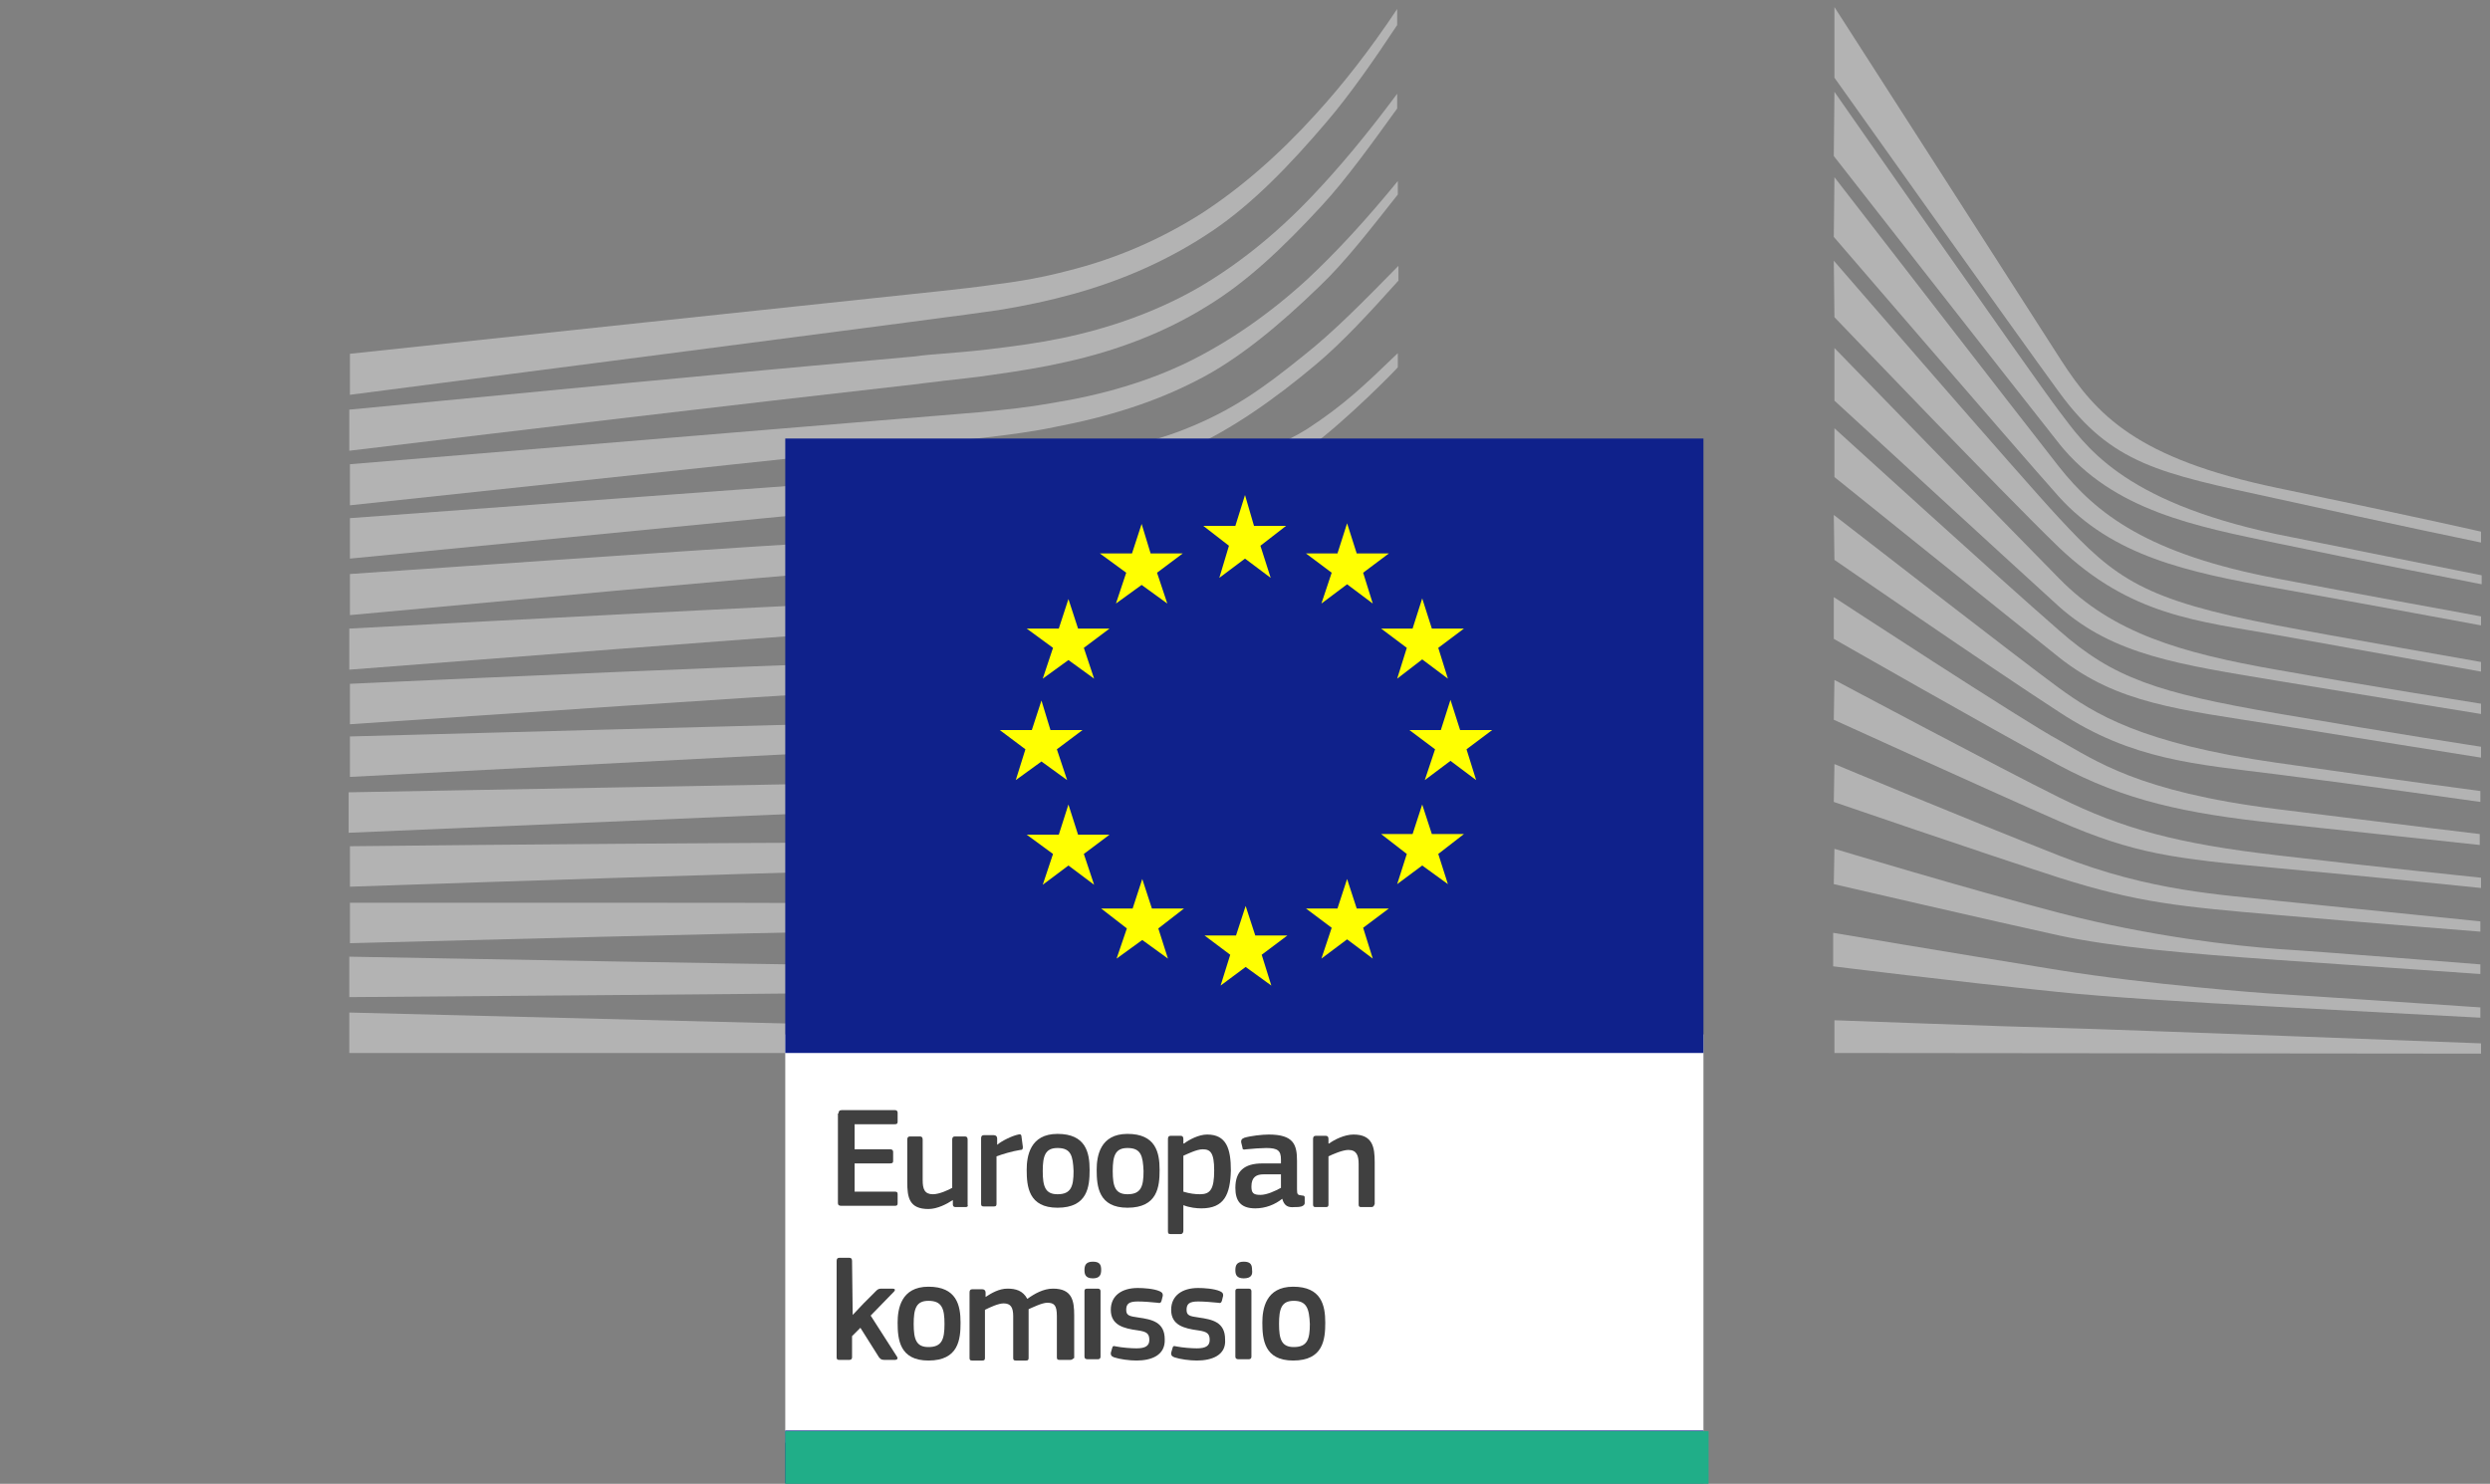 <?xml version="1.0" encoding="utf-8"?>
<!-- Generator: Adobe Illustrator 25.2.0, SVG Export Plug-In . SVG Version: 6.00 Build 0)  -->
<svg version="1.1" xmlns="http://www.w3.org/2000/svg" xmlns:xlink="http://www.w3.org/1999/xlink" x="0px" y="0px"
	 viewBox="0 0 387.8 231.1" style="enable-background:new 0 0 387.8 231.1;" xml:space="preserve">
<rect x="0" y="0" width="387.8" height="231.1" fill="#808080" stroke="none"/>
<style type="text/css">
	.st0{fill:#B3B3B3;}
	.st1{fill:#FFFFFF;}
	.st2{fill:#0F218B;}
	.st3{fill:#FFFF01;}
	.st4{fill:#404040;}
	.st5{fill:#20AE88;}
</style>
<g id="Calque_1">
	<g>
		<g>
			<path class="st0" d="M54.4,61.5c0,0,98.4-12.7,101.1-13.2c4.3-0.7,8-1.5,11.6-2.5c8-2.2,15.3-5.5,21.8-9.9
				c6.2-4.2,12-10.2,17.7-16.9c3.6-4.2,7.5-9.8,11-15.1V1.4c-4.2,6.3-8.4,11.7-12.7,16.4c-5.7,6.3-11.7,11.5-17.7,15.4
				c-6.3,4-13.3,7.1-21,9c-3.4,0.9-7.1,1.6-11.2,2.1c-2.7,0.4-5.5,0.7-8.2,1c-1.1,0.1-92.3,9.8-92.3,9.8V61.5z"/>
			<path class="st0" d="M186.3,45c-6.2,3.5-13.3,6.1-21.1,7.7c-3.4,0.7-7,1.2-11.2,1.7c-2.5,0.3-4.9,0.5-7.4,0.7
				c-1.3,0.1-2.7,0.2-4,0.4c-30.1,2.7-60.1,5.6-88.2,8.3v6.4c28.3-3.4,58.5-7,88.6-10.4c1.3-0.2,2.7-0.3,4-0.5
				c2.5-0.3,4.9-0.5,7.4-0.9c4.3-0.6,8-1.2,11.5-2c8.2-1.8,15.6-4.7,21.9-8.6c6.3-3.8,11.9-9.1,18-15.7c3.8-4.1,7.9-9.8,11.8-15.2
				v-2.3c-4.6,6.2-9,11.5-13.3,16C198.5,36.7,192.4,41.5,186.3,45z"/>
			<path class="st0" d="M203.6,43.5c-6,5.5-12.3,9.8-18.6,12.9c-6.2,3-13.2,5.1-21.3,6.4c-3.3,0.6-7,1-11.1,1.4l-98.1,8.1v6.4
				l87.2-9.3l11.3-1.2c4.3-0.5,8-1,11.3-1.7c8.4-1.6,15.6-3.9,22-7.2c6.6-3.3,13.1-8.8,19.2-14.7c4.1-3.9,8-9,12.2-14.3v-2.1
				C212.8,34.2,208.2,39.2,203.6,43.5z"/>
			<path class="st0" d="M179.8,76.5c-5.7,3.2-10,5-18.1,5.9c-4.9,0.5-10,0.8-14.9,1c-2.4,0.1-4.7,0.2-7.1,0.4
				c-14.8,0.8-29.4,1.8-44.2,2.8l-41,2.8v6.4l41.4-3.8c13.4-1.2,28.9-2.6,44.1-3.8l11-0.9c4.3-0.3,7.8-0.7,11.1-1.1
				c8.4-1.1,15.6-2.8,21.9-5.2c6.8-2.6,13.3-6.5,19.8-11.2c5.8-4.2,13.9-12.5,13.9-12.6v-2.2c-5.3,5.1-8.3,8-14.1,11.8
				C196.7,71.2,184.9,73.7,179.8,76.5z"/>
			<path class="st0" d="M181.9,88.6c-6.2,1.8-13.2,3-21.3,3.8c-3.3,0.3-6.9,0.5-10.9,0.7l-11,0.5c-27.3,1.3-54.4,2.7-84.3,4.3v6.4
				c28.6-2.2,56.6-4.4,84.6-6.4l10.9-0.7c4.2-0.3,7.7-0.6,11-1c8.3-0.9,15.5-2.4,21.8-4.4c7-2.2,13.9-5.4,20.3-9.6
				c4.8-3,9.6-6.7,14.5-11V71c-5.5,4.7-10.7,5.7-15.9,8.8C195.4,83.7,188.7,86.6,181.9,88.6z"/>
			<path class="st0" d="M180.9,99.2c-6.2,1.5-13,2.4-21.3,2.9c-3.2,0.2-6.6,0.4-10.8,0.5L138,103c-27.4,1-55.2,2.2-83.5,3.5v6.3
				c28.2-1.9,55.9-3.8,83.8-5.5l10.8-0.6c4.3-0.2,7.7-0.5,10.9-0.8c8.4-0.8,15.3-1.9,21.7-3.6c7.2-1.8,14.1-4.5,20.7-8
				c5.1-2.7,10.1-5.9,15.4-9.8v-2.7c-5.7,4.1-11.1,7.4-16.5,10.2C194.7,95.1,187.9,97.5,180.9,99.2z"/>
			<path class="st0" d="M180,109.5c-6.3,1.1-13,1.9-21.2,2.3c-3.1,0.2-6.4,0.3-10.7,0.4l-93.6,2.5v6.3l83-4.3l10.8-0.5
				c4.2-0.2,7.6-0.4,10.8-0.6c8.3-0.6,15.2-1.6,21.6-2.9c7.2-1.5,14.3-3.7,20.9-6.5c5.3-2.3,10.7-5,16.2-8.4v-2.5
				c-5.9,3.5-11.6,6.2-17.2,8.4C193.9,106.3,187,108.2,180,109.5z"/>
			<path class="st0" d="M179.2,119.9c-11.5,1.5-23.3,1.7-34.8,1.9c-2.6,0-5.2,0.1-7.9,0.1l-82.2,1.5v6.3l82.3-3.5
				c2.6-0.1,5.2-0.2,7.8-0.3c11.5-0.5,23.4-0.9,35.1-2.8c7.4-1.2,14.5-2.9,21.1-5.1c5.5-1.8,11.2-4.2,16.9-7v-2.4
				c-6,2.8-12,5.2-17.7,6.9C193.4,117.4,186.5,118.9,179.2,119.9z"/>
			<path class="st0" d="M178.6,130.3c-10.8,0.9-21.8,0.9-32.4,0.9c-3.3,0-6.6,0-9.9,0c-27.2,0.1-54.2,0.3-81.8,0.6v6.3
				c26.2-0.9,54.1-1.8,81.9-2.6c3.3-0.1,6.6-0.2,9.9-0.3c10.7-0.3,21.8-0.6,32.7-1.7c7.6-0.8,14.5-2,21.1-3.6
				c5.8-1.4,11.7-3.3,17.7-5.6V122c-6.1,2.2-12.3,4-18.2,5.3C192.9,128.7,186,129.7,178.6,130.3z"/>
			<path class="st0" d="M178.2,140.7c-4.5,0.2-9.3,0.3-14.8,0.3c-2.1,0-4.2,0-6.2,0l-21.2-0.3c-14.5-0.1-28.9-0.1-42.4-0.1l-39.1,0
				v6.3l39.2-1c13.5-0.3,27.9-0.7,42.3-0.9l21.2-0.3c5.8-0.1,13.5-0.3,21.2-0.8c7.6-0.5,14.5-1.3,21.2-2.3c6-1,12.1-2.2,18.2-3.8
				v-2.2c-6.3,1.4-12.5,2.6-18.5,3.4C192.5,139.8,185.7,140.4,178.2,140.7z"/>
			<path class="st0" d="M156.8,150.6l-21.1-0.2c-26.9-0.4-53.8-0.9-81.3-1.4v6.3c26.2-0.2,54-0.4,81.3-0.7l21.1-0.3
				c7.1-0.1,14.1-0.3,21.1-0.5c14.5-0.5,27.5-1.5,39.7-3.1v-2.2c-12.2,1.3-25.2,2-39.7,2.1C170.9,150.7,163.9,150.7,156.8,150.6z"/>
			<polygon class="st0" points="217.7,161.8 54.4,157.7 54.4,164 217.7,164 			"/>
		</g>
		<g>
			<path class="st0" d="M203,55.4c-6.2,5-11,8.5-18.6,11.5c-6.6,2.6-13.7,3.7-21.8,4.8c-5.2,0.7-10.7,1.8-15.9,2.2
				c-2.1,0.1-4.3,0.3-6.4,0.5l-85.8,6.3V87l86.2-8.4l11.2-1c4.1-0.4,7.8-0.8,11.2-1.4c8.4-1.3,15.5-3.4,22-6.3
				c6.7-3,13.5-7.8,19.8-13.1c4.3-3.6,8.4-8.1,12.9-13.1v-2.3C212.2,47.1,207.8,51.6,203,55.4z"/>
		</g>
		<polygon class="st1" points="122.3,224.7 265.3,224.7 265.3,161.1 122.3,161.1 122.3,224.7 		"/>
		<polygon class="st2" points="265.3,164 265.3,68.3 122.3,68.3 122.3,164 265.3,164 		"/>
		<polygon class="st3" points="195.3,81.9 200.3,81.9 196.3,85 197.9,90 193.9,87 189.9,90 191.4,85 187.4,81.9 192.4,81.9 
			193.9,77.1 195.3,81.9 		"/>
		<polygon class="st3" points="195.5,145.7 200.5,145.7 196.5,148.7 198,153.5 194,150.6 190.1,153.5 191.6,148.7 187.6,145.7 
			192.5,145.7 194,141.1 195.5,145.7 		"/>
		<polygon class="st3" points="211.3,141.5 216.3,141.5 212.3,144.5 213.8,149.3 209.8,146.3 205.8,149.3 207.4,144.5 203.4,141.5 
			208.3,141.5 209.8,136.9 211.3,141.5 		"/>
		<polygon class="st3" points="211.3,86.2 216.3,86.2 212.3,89.2 213.8,94 209.8,91 205.8,94 207.4,89.2 203.4,86.2 208.3,86.2 
			209.8,81.5 211.3,86.2 		"/>
		<polygon class="st3" points="223,97.9 228,97.9 224,100.9 225.5,105.7 221.5,102.7 217.6,105.7 219.1,100.9 215.1,97.9 220,97.9 
			221.5,93.2 223,97.9 		"/>
		<polygon class="st3" points="223,129.9 228,129.9 224,133 225.5,137.7 221.5,134.8 217.6,137.7 219.1,133 215.1,129.9 220,129.9 
			221.5,125.3 223,129.9 		"/>
		<polygon class="st3" points="227.4,113.7 232.4,113.7 228.4,116.7 229.9,121.5 225.9,118.5 221.9,121.5 223.5,116.7 219.5,113.7 
			224.4,113.7 225.9,109 227.4,113.7 		"/>
		<polygon class="st3" points="179.2,86.2 184.2,86.2 180.2,89.2 181.8,94 177.8,91.1 173.8,94 175.4,89.2 171.3,86.2 176.3,86.2 
			177.8,81.6 179.2,86.2 		"/>
		<polygon class="st3" points="167.9,97.9 172.8,97.9 168.8,100.9 170.4,105.7 166.4,102.8 162.4,105.7 164,100.9 159.9,97.9 
			164.9,97.9 166.4,93.3 167.9,97.9 		"/>
		<polygon class="st3" points="163.6,113.7 168.6,113.7 164.6,116.7 166.2,121.5 162.2,118.6 158.2,121.5 159.7,116.7 155.7,113.7 
			160.7,113.7 162.2,109.1 163.6,113.7 		"/>
		<polygon class="st3" points="167.9,130 172.8,130 168.8,133 170.4,137.8 166.4,134.8 162.4,137.8 164,133 159.9,130 164.9,130 
			166.4,125.3 167.9,130 		"/>
		<polygon class="st3" points="179.4,141.5 184.4,141.5 180.4,144.6 181.9,149.3 177.9,146.4 173.9,149.3 175.5,144.6 171.5,141.5 
			176.4,141.5 177.9,136.9 179.4,141.5 		"/>
		<polygon class="st2" points="122.3,231 265.3,231 265.3,222.8 122.3,222.8 122.3,231 		"/>
		<path class="st0" d="M285.7,1.1c0,0,29.8,46.4,35.3,55c5.5,8.5,11.7,15.3,33.7,19.9c22.1,4.6,31.7,6.8,31.7,6.8v1.7
			c0,0-14-2.9-32.1-6.9c-18-3.9-25.4-5.3-33.6-16.5c-6.8-9.3-35-49-35-49V1.1z"/>
		<path class="st0" d="M285.7,14.3c0,0,30.8,44.2,34.9,49.6c4.1,5.4,9.6,14.1,34,19.3c6.3,1.3,31.9,6.4,31.9,6.4v1.4
			c0,0-19.5-3.8-31.9-6.4c-12.4-2.6-25.5-5-33.9-15.5c-7.6-9.6-35.1-44.8-35.1-44.8L285.7,14.3z"/>
		<path class="st0" d="M285.7,27.6c0,0,29,37.5,34.9,45c5.9,7.5,14,13.7,34,17.5c11.5,2.2,31.8,5.9,31.8,5.9v1.4
			c0,0-17.8-3.3-31.8-5.8c-14-2.5-25.6-5-34-14.3c-7.3-8.2-35-40.4-35-40.4L285.7,27.6z"/>
		<path class="st0" d="M285.6,40.6c0,0,29.4,34,35.1,40.1c8.8,9.5,13.1,12.7,33.9,16.7c8.3,1.6,31.8,5.7,31.8,5.7v1.5
			c0,0-19.5-3.5-31.8-5.7c-12.4-2.2-22.8-3-34-13.7c-8.5-8.2-34.9-35.8-34.9-35.8L285.6,40.6z"/>
		<path class="st0" d="M285.7,54.2c0,0,27.1,27.9,35,35.9c8.3,8.5,19,11.6,33.8,14.2c14.1,2.5,31.9,5.3,31.9,5.3v1.6
			c0,0-16.7-2.7-31.9-5.2c-14.9-2.5-25.3-3.9-33.9-11.6c-7.6-6.9-34.9-32-34.9-32V54.2z"/>
		<path class="st0" d="M285.7,66.7c0,0,25.8,23.5,35,31.5c8.4,7.4,15.3,9.7,33.9,12.9c18.6,3.2,31.8,5.2,31.8,5.2v1.7
			c0,0-16.8-2.7-31.9-5.1c-15.1-2.4-24.7-3.3-33.8-10.5c-10.4-8.3-35-28.1-35-28.1V66.7z"/>
		<path class="st0" d="M285.6,80.2c0,0,29.5,22.9,35,26.9c5.5,4,12.8,8.7,34,11.7c21,3,31.7,4.4,31.7,4.4v1.7c0,0-19-2.7-31.7-4.3
			c-12.7-1.6-22.5-2.2-33.9-9.7c-11.1-7.2-35-23.7-35-23.7L285.6,80.2z"/>
		<path class="st0" d="M285.6,93c0,0,29.5,19.3,35.1,22.3c5.6,3.1,12.2,8,33.8,10.7c21.6,2.7,31.7,3.9,31.7,3.9v1.7
			c0,0-17.9-1.9-31.8-3.4c-14-1.5-23.5-3.5-33.9-9.1c-10.4-5.6-34.9-19.6-34.9-19.6L285.6,93z"/>
		<path class="st0" d="M285.7,105.9c0,0,26.1,13.9,35,18.3c9.9,4.9,18.4,7.2,33.9,9c15.2,1.8,31.8,3.5,31.8,3.5v1.6
			c0,0-15.4-1.6-31.8-3.1c-16.3-1.5-22.1-2.2-33.9-7.3c-10.5-4.6-35.1-15.8-35.1-15.8L285.7,105.9z"/>
		<path class="st0" d="M285.7,119c0,0,20.6,8.6,35.1,14.3c14.3,5.6,25.2,6,33.9,7c3.8,0.4,31.6,3.2,31.6,3.2v1.6
			c0,0-16.6-1.3-31.7-2.6c-15.1-1.3-21.6-1.9-33.9-5.8c-12.4-4-35.1-11.8-35.1-11.8L285.7,119z"/>
		<path class="st0" d="M285.7,132.2c0,0,20.9,6.3,35.1,10c14.2,3.7,27.3,5.1,33.9,5.6c6.6,0.4,31.6,2.4,31.6,2.4v1.5
			c0,0-14.2-1-31.7-2.2c-14.2-1-25.5-2-33.9-3.8c-9.2-2-35.1-8-35.1-8L285.7,132.2z"/>
		<path class="st0" d="M285.6,145.3c0,0,17.1,2.9,35.1,5.8c13.5,2.2,31.8,3.6,33.8,3.7c2,0.1,31.8,2.1,31.8,2.1v1.6
			c0,0-19.1-1-31.8-1.7c-13.2-0.7-26.4-1.5-33.9-2.3c-16.7-1.7-35.1-4-35.1-4V145.3z"/>
		<path class="st0" d="M285.7,158.9c0,0,26.9,1,35.1,1.2c8.2,0.2,65.6,2.4,65.6,2.4v1.6L285.7,164V158.9z"/>
		<g>
			<path class="st4" d="M130.6,173.4c0-0.3,0.1-0.5,0.5-0.5h8.3c0.3,0,0.4,0.2,0.4,0.4v1.4c0,0.3-0.1,0.4-0.5,0.4h-6.2v3.9h5.5
				c0.3,0,0.5,0.1,0.5,0.4v1.4c0,0.3-0.1,0.4-0.5,0.4h-5.5v4.4h6.3c0.3,0,0.4,0.1,0.4,0.4v1.4c0,0.3-0.1,0.4-0.4,0.4h-8.4
				c-0.3,0-0.5-0.1-0.5-0.4V173.4z"/>
			<path class="st4" d="M150.4,188h-1.6c-0.3,0-0.4-0.2-0.4-0.4v-0.7l0,0c-0.9,0.6-2.4,1.4-3.8,1.4c-3,0-3.3-1.8-3.3-4.2v-6.6
				c0-0.3,0.1-0.5,0.4-0.5h1.6c0.3,0,0.4,0.2,0.4,0.5v6.3c0,1.4,0.3,2.2,1.6,2.2c1,0,2.5-0.7,3-1v-7.5c0-0.3,0.1-0.5,0.4-0.5h1.6
				c0.3,0,0.4,0.2,0.4,0.5v10.2C150.8,187.8,150.7,188,150.4,188z"/>
			<path class="st4" d="M155.2,187.5c0,0.3-0.1,0.4-0.4,0.4h-1.6c-0.3,0-0.4-0.1-0.4-0.4v-10.2c0-0.3,0.1-0.5,0.4-0.5h1.6
				c0.3,0,0.5,0.2,0.5,0.5v1l0,0c0.7-0.6,2.3-1.4,3.3-1.6c0.3-0.1,0.5,0,0.5,0.4l0.2,1.5c0,0.3,0,0.5-0.4,0.5
				c-1.3,0.2-2.9,0.7-3.7,1V187.5z"/>
			<path class="st4" d="M164.7,188.1c-4.5,0-4.8-3.3-4.8-5.9c0-2.1,0.5-5.6,4.8-5.6c4.4,0,5,2.9,5,5.6
				C169.7,184.8,169.4,188.1,164.7,188.1z M164.7,178.8c-1.9,0-2.3,1.2-2.3,3.6c0,2.4,0.4,3.6,2.3,3.6c2.1,0,2.5-1.2,2.5-3.6
				C167.1,180,166.8,178.8,164.7,178.8z"/>
			<path class="st4" d="M175.6,188.1c-4.5,0-4.8-3.3-4.8-5.9c0-2.1,0.5-5.6,4.8-5.6c4.4,0,5,2.9,5,5.6
				C180.6,184.8,180.3,188.1,175.6,188.1z M175.6,178.8c-1.9,0-2.3,1.2-2.3,3.6c0,2.4,0.4,3.6,2.3,3.6c2.1,0,2.5-1.2,2.5-3.6
				C178,180,177.7,178.8,175.6,178.8z"/>
			<path class="st4" d="M187.1,188.2c-0.7,0-1.8-0.1-2.8-0.5l0,0v4c0,0.2-0.1,0.5-0.4,0.5h-1.6c-0.4,0-0.4-0.2-0.4-0.5v-14.3
				c0-0.3,0.1-0.5,0.4-0.5h1.6c0.3,0,0.4,0.2,0.4,0.5v0.7l0.1,0c0.8-0.6,2.3-1.4,3.6-1.4c3,0,3.7,2.2,3.7,5.6
				C191.6,186,190.7,188.2,187.1,188.2z M187.3,179c-0.9,0-2.3,0.7-3,1v5.6c1,0.3,1.8,0.4,2.6,0.4c1.6,0,2.2-0.8,2.2-3.7
				C189.1,179.5,188.5,179,187.3,179z"/>
			<path class="st4" d="M199.7,186.7c-1.1,0.9-2.6,1.5-4.2,1.5c-2.4,0-3.1-1.3-3.1-3.2c0-2.6,1.4-3.8,4.2-3.8h2.9v-0.6
				c0-1.4-0.5-1.8-2.3-1.8c-0.7,0-2.2,0.1-3.1,0.2c-0.5,0.1-0.6,0-0.6-0.3l-0.2-0.8c0-0.3,0-0.5,0.5-0.7c1-0.3,2.8-0.5,3.8-0.5
				c3.9,0,4.4,1.6,4.4,4.1v4.4c0,0.9,0.1,0.9,0.8,1c0.3,0,0.4,0.1,0.4,0.3v0.9c0,0.2-0.2,0.4-0.5,0.5c-0.4,0.1-0.7,0.1-1.1,0.1
				C200.6,188.1,200,187.8,199.7,186.7L199.7,186.7z M199.6,182.9h-2.8c-1.1,0-1.9,0.4-1.9,1.9c0,1,0.3,1.3,1.4,1.3
				c1,0,2.3-0.6,3.2-1.1V182.9z"/>
			<path class="st4" d="M213.6,188h-1.6c-0.3,0-0.4-0.1-0.4-0.4l0-6.3c0-1.3-0.3-2.2-1.6-2.2c-0.9,0-2.5,0.7-3.1,1v7.5
				c0,0.3-0.1,0.4-0.4,0.4h-1.6c-0.3,0-0.4-0.1-0.4-0.4v-10.2c0-0.3,0.1-0.5,0.4-0.5h1.6c0.3,0,0.4,0.2,0.4,0.5v0.7c0,0,0,0,0.1,0
				c0.8-0.6,2.4-1.4,3.8-1.4c3,0,3.3,2,3.3,4.3v6.5C214,187.8,213.9,188,213.6,188z"/>
			<path class="st4" d="M132.8,204.8l1.7-1.8l1.9-1.9c0.2-0.2,0.4-0.4,0.8-0.4h1.8c0.4,0,0.5,0.2,0.2,0.5l-3.6,3.7l4.1,6.4
				c0.2,0.3,0,0.5-0.3,0.5h-1.7c-0.5,0-0.6-0.2-0.8-0.4l-2.9-4.6l-1.3,1.3v3.3c0,0.2-0.1,0.4-0.4,0.4h-1.6c-0.3,0-0.4-0.1-0.4-0.4
				v-15c0-0.3,0.1-0.5,0.4-0.5h1.6c0.3,0,0.4,0.2,0.4,0.5L132.8,204.8L132.8,204.8z"/>
			<path class="st4" d="M144.6,211.9c-4.5,0-4.8-3.3-4.8-5.9c0-2.1,0.5-5.6,4.8-5.6c4.4,0,5,2.9,5,5.6
				C149.6,208.6,149.3,211.9,144.6,211.9z M144.6,202.6c-1.9,0-2.3,1.2-2.3,3.6c0,2.4,0.4,3.6,2.3,3.6c2.1,0,2.5-1.2,2.5-3.6
				C147.1,203.8,146.7,202.6,144.6,202.6z"/>
			<path class="st4" d="M166.7,211.8H165c-0.3,0-0.4-0.1-0.4-0.4v-6.4c0-1.7-0.4-2.1-1.5-2.1c-0.8,0-2.2,0.7-2.9,1
				c0,0.2,0,0.6,0,1.2v6.4c0,0.3-0.1,0.4-0.4,0.4h-1.6c-0.3,0-0.4-0.1-0.4-0.4v-6.5c0-1.4-0.4-2-1.5-2c-0.8,0-2.1,0.6-2.9,1v7.5
				c0,0.3-0.1,0.4-0.4,0.4h-1.6c-0.3,0-0.4-0.1-0.4-0.4v-10.2c0-0.3,0.1-0.5,0.4-0.5h1.6c0.3,0,0.5,0.2,0.5,0.5v0.7l0,0
				c0.9-0.6,2.1-1.3,3.4-1.3c1.3,0,2.4,0.3,3.1,1.6c1.1-0.8,2.5-1.6,4-1.6c3,0,3.3,1.9,3.3,4.2v6.6
				C167.1,211.6,167,211.8,166.7,211.8z"/>
			<path class="st4" d="M170.2,199.1c-1.2,0-1.3-0.7-1.3-1.3c0-0.7,0.2-1.3,1.3-1.3c1.1,0,1.3,0.5,1.3,1.3
				C171.5,198.5,171.3,199.1,170.2,199.1z M171.4,211.3c0,0.2-0.1,0.4-0.4,0.4h-1.6c-0.3,0-0.5-0.1-0.5-0.4v-10.2
				c0-0.3,0.1-0.4,0.5-0.4h1.6c0.3,0,0.4,0.2,0.4,0.4V211.3z"/>
			<path class="st4" d="M177,211.9c-1.1,0-2.6-0.2-3.5-0.5c-0.5-0.2-0.5-0.4-0.5-0.7l0.2-0.7c0.1-0.4,0.2-0.4,0.6-0.3
				c1,0.2,2.4,0.3,3.2,0.3c1.4,0,2-0.4,2-1.3c0-1-0.4-1.3-1.8-1.5c-2.2-0.3-4.2-0.8-4.2-3.2c0-2.2,1.7-3.4,4.2-3.4
				c0.9,0,2.5,0.1,3.4,0.5c0.4,0.2,0.5,0.3,0.5,0.7l-0.2,0.8c-0.1,0.3-0.2,0.4-0.6,0.3c-1-0.1-2.2-0.2-3.1-0.2
				c-1.4,0-1.8,0.4-1.8,1.3c0,0.9,0.5,1,1.9,1.2c2.1,0.3,4.1,0.7,4.1,3.4C181.5,211.1,179.3,211.9,177,211.9z"/>
			<path class="st4" d="M186.4,211.9c-1.1,0-2.6-0.2-3.5-0.5c-0.5-0.2-0.5-0.4-0.5-0.7l0.2-0.7c0.1-0.4,0.2-0.4,0.6-0.3
				c1,0.2,2.4,0.3,3.2,0.3c1.4,0,2-0.4,2-1.3c0-1-0.4-1.3-1.8-1.5c-2.2-0.3-4.2-0.8-4.2-3.2c0-2.2,1.7-3.4,4.2-3.4
				c0.9,0,2.5,0.1,3.4,0.5c0.4,0.2,0.5,0.3,0.5,0.7l-0.2,0.8c-0.1,0.3-0.2,0.4-0.6,0.3c-1-0.1-2.2-0.2-3.1-0.2
				c-1.4,0-1.8,0.4-1.8,1.3c0,0.9,0.5,1,1.9,1.2c2.1,0.3,4.1,0.7,4.1,3.4C191,211.1,188.7,211.9,186.4,211.9z"/>
			<path class="st4" d="M193.7,199.1c-1.2,0-1.3-0.7-1.3-1.3c0-0.7,0.2-1.3,1.3-1.3c1.1,0,1.3,0.5,1.3,1.3
				C195.1,198.5,194.9,199.1,193.7,199.1z M194.9,211.3c0,0.2-0.1,0.4-0.4,0.4h-1.6c-0.3,0-0.5-0.1-0.5-0.4v-10.2
				c0-0.3,0.1-0.4,0.5-0.4h1.6c0.3,0,0.4,0.2,0.4,0.4V211.3z"/>
			<path class="st4" d="M201.4,211.9c-4.5,0-4.8-3.3-4.8-5.9c0-2.1,0.5-5.6,4.8-5.6c4.4,0,5,2.9,5,5.6
				C206.4,208.6,206.1,211.9,201.4,211.9z M201.5,202.6c-1.9,0-2.3,1.2-2.3,3.6c0,2.4,0.4,3.6,2.3,3.6c2.1,0,2.5-1.2,2.5-3.6
				C203.9,203.8,203.5,202.6,201.5,202.6z"/>
		</g>
	</g>
</g>
<g id="Calque_2">
	<polygon class="st5" points="122.3,231.1 266.1,231.1 266.1,222.9 122.3,222.9 	"/>
</g>
</svg>
